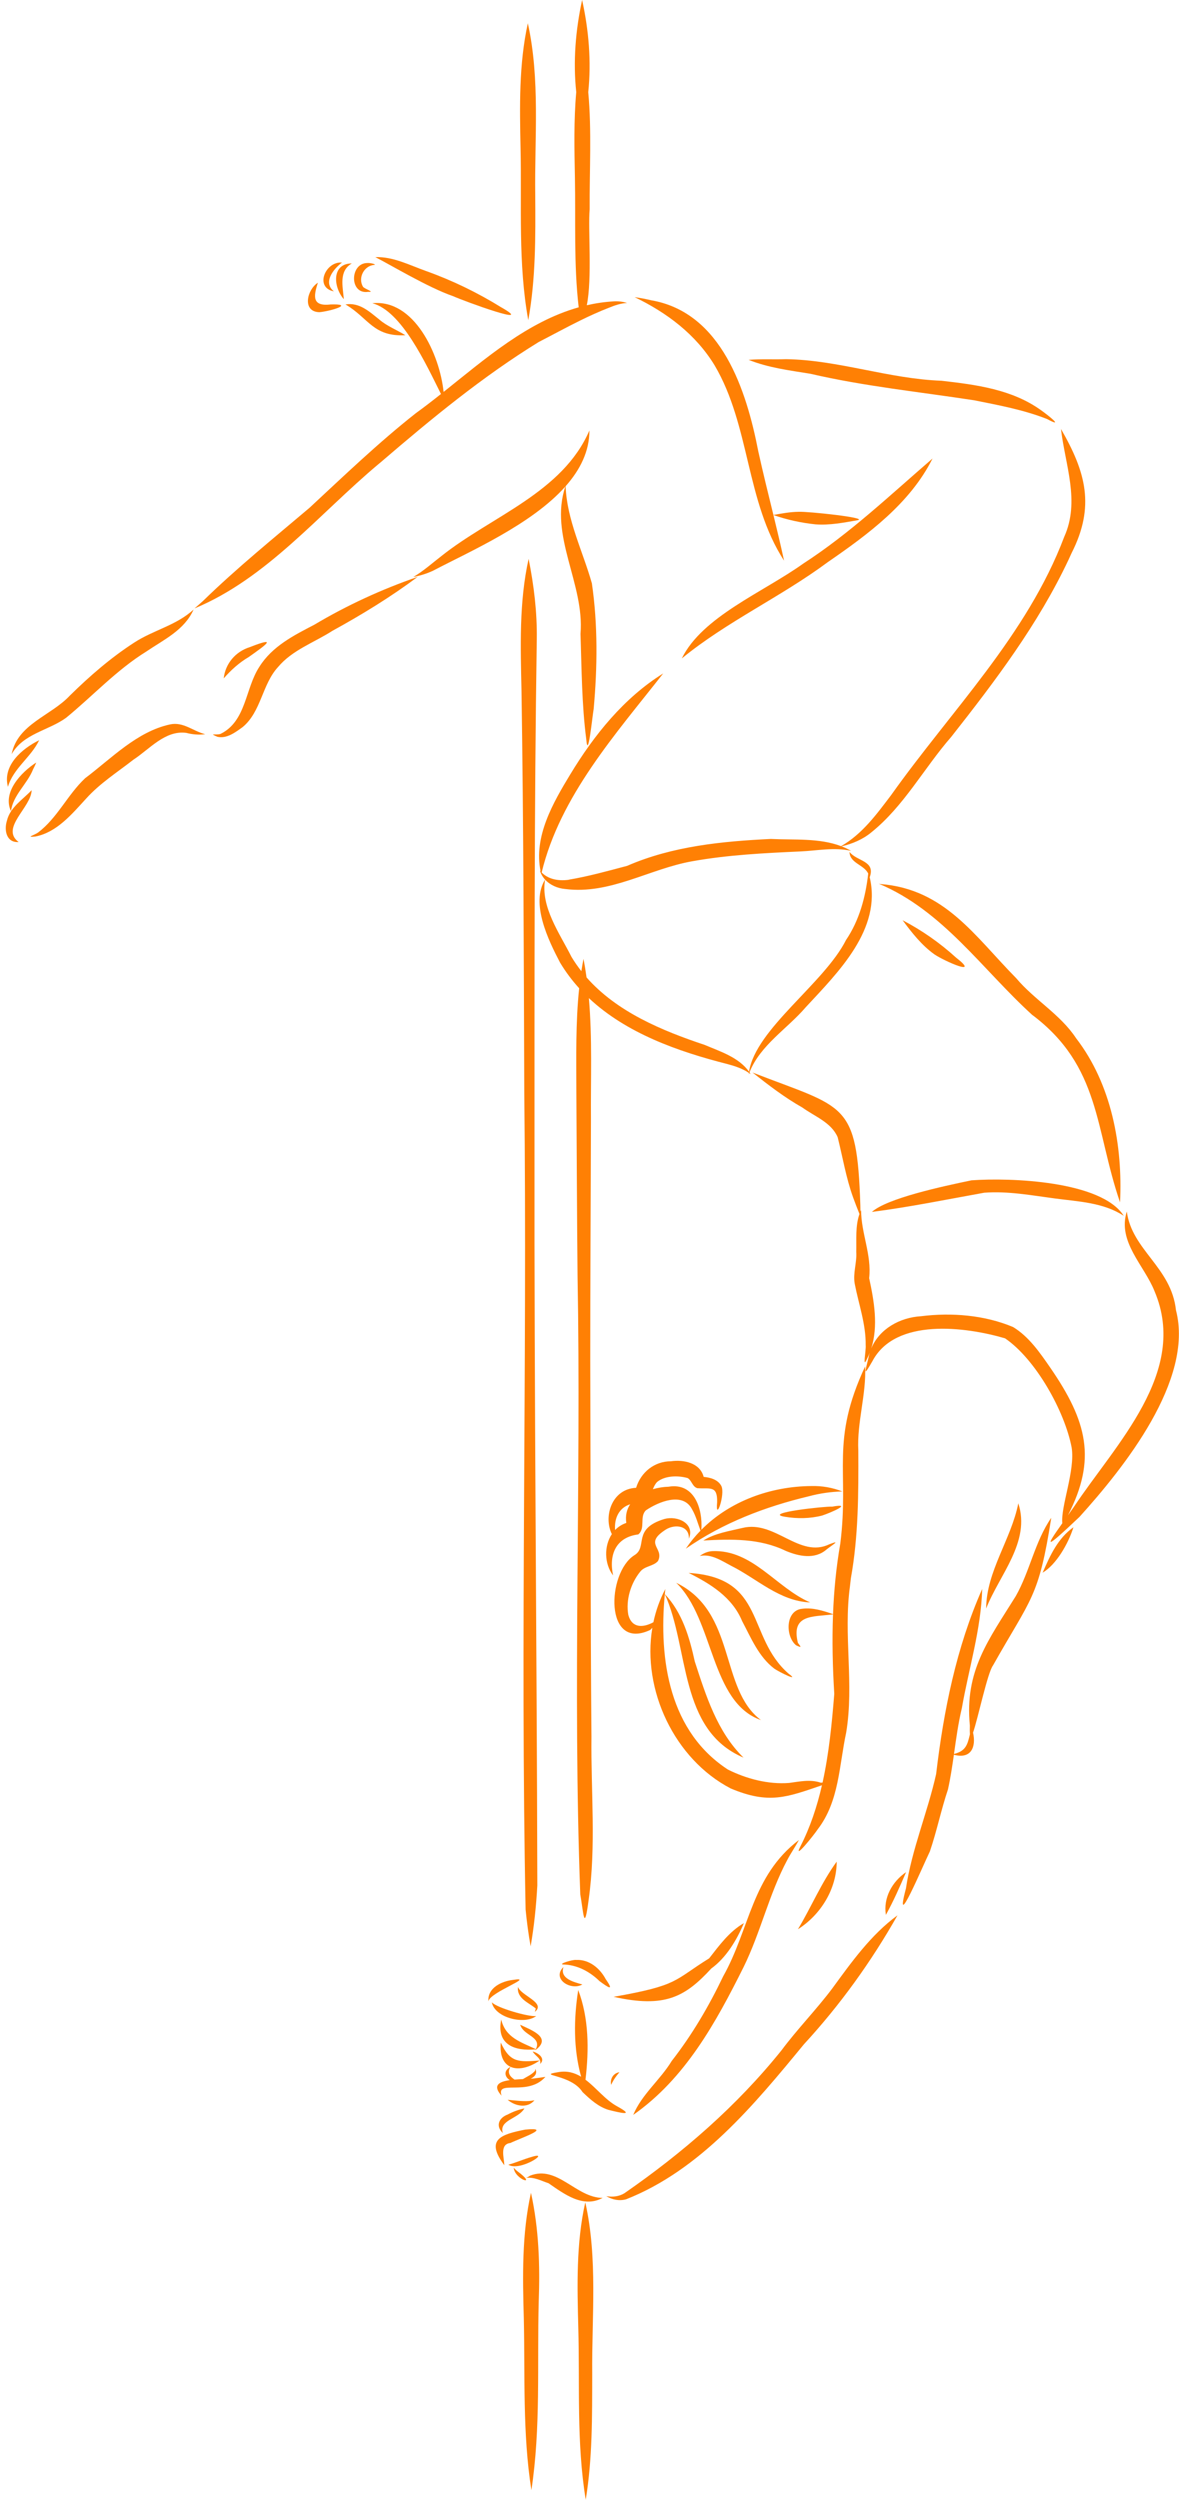 <?xml version="1.0" encoding="UTF-8" standalone="no"?><svg xmlns="http://www.w3.org/2000/svg" xmlns:xlink="http://www.w3.org/1999/xlink" fill="#000000" height="477.4" preserveAspectRatio="xMidYMid meet" version="1" viewBox="-1.1 0.0 225.2 477.4" width="225.2" zoomAndPan="magnify"><defs><clipPath id="a"><path d="M 142 204 L 224.078 204 L 224.078 295 L 142 295 Z M 142 204"/></clipPath><clipPath id="b"><path d="M 109 420 L 113 420 L 113 477.371 L 109 477.371 Z M 109 420"/></clipPath></defs><g><g id="change1_2"><path d="M 11.52 137.082 C 16.633 132.895 21.145 127.965 26.812 124.445 C 30.184 122.152 34.148 120.336 35.879 116.395 C 32.633 119.414 28.188 120.328 24.535 122.715 C 20.066 125.602 16.02 129.117 12.234 132.844 C 8.625 136.707 2.25 138.262 1.121 144.027 C 3.363 140.09 8.121 139.535 11.52 137.082" fill="#ff8004"/></g><g id="change1_3"><path d="M 26.84 124.43 C 26.832 124.438 26.824 124.441 26.812 124.445 C 26.801 124.457 26.785 124.465 26.773 124.473 C 26.797 124.461 26.816 124.445 26.84 124.43" fill="#ff8004"/></g><g id="change1_4"><path d="M 6.379 141.359 C 3.094 142.973 -0.672 146.199 0.418 150.262 C 1.422 146.738 4.844 144.609 6.379 141.359" fill="#ff8004"/></g><g id="change1_5"><path d="M 1 154.918 C 1.359 151.871 4.102 149.738 5.215 146.93 C 5.199 146.961 5.184 146.992 5.168 147.023 C 5.406 146.566 5.637 146.09 5.82 145.617 C 2.953 147.469 -0.688 151.285 1 154.918" fill="#ff8004"/></g><g id="change1_6"><path d="M 4.941 150.902 C 3.238 152.707 0.824 154.176 0.219 156.738 C -0.352 158.551 0.121 160.965 2.461 160.805 C -1.125 158.141 4.895 154.168 4.941 150.902" fill="#ff8004"/></g><g id="change1_7"><path d="M 31.391 138.34 C 25.07 139.695 20.188 144.836 15.156 148.621 C 11.805 151.766 9.871 156.184 6.176 158.984 C 5.375 159.547 3.703 159.934 5.648 159.754 C 9.77 158.957 12.66 155.434 15.371 152.488 C 17.988 149.582 21.32 147.469 24.387 145.074 C 27.48 143.059 30.445 139.418 34.48 139.957 C 35.656 140.27 36.898 140.371 38.102 140.211 C 35.797 139.645 33.914 137.797 31.391 138.34" fill="#ff8004"/></g><g id="change1_8"><path d="M 48.453 127.32 C 45.715 131.461 45.965 137.762 40.984 140.172 C 39.98 140.426 38.73 139.961 40.418 140.703 C 42.215 141.125 43.879 139.836 45.258 138.844 C 48.805 135.895 48.953 130.715 51.996 127.398 C 54.73 124.125 58.898 122.715 62.406 120.461 C 68.047 117.363 73.531 114.008 78.684 110.16 C 71.816 112.539 65.172 115.586 58.922 119.312 C 54.984 121.352 50.891 123.434 48.453 127.32" fill="#ff8004"/></g><g id="change1_9"><path d="M 46.441 125.453 C 46.434 125.457 46.426 125.465 46.418 125.469 C 46.41 125.473 46.406 125.477 46.398 125.48 C 46.414 125.473 46.426 125.461 46.441 125.453" fill="#ff8004"/></g><g id="change1_10"><path d="M 46.594 123.59 C 43.895 124.438 41.934 126.73 41.633 129.551 C 43.031 127.953 44.578 126.547 46.418 125.469 C 49.496 123.285 52.242 121.379 46.594 123.59" fill="#ff8004"/></g><g id="change1_11"><path d="M 71.988 87.973 C 71.922 88.027 71.859 88.082 71.793 88.133 C 71.793 88.137 71.793 88.137 71.793 88.137 C 71.859 88.082 71.922 88.027 71.988 87.973" fill="#ff8004"/></g><g id="change1_12"><path d="M 70.871 88.898 C 71.16 88.66 71.453 88.422 71.742 88.18 C 71.758 88.164 71.777 88.148 71.793 88.133 C 81.32 79.953 91.102 71.891 101.805 65.312 C 104.473 63.938 107.094 62.504 109.766 61.188 C 109.77 61.191 109.77 61.195 109.77 61.199 C 109.773 61.191 109.781 61.188 109.785 61.18 C 111.555 60.309 113.348 59.492 115.195 58.777 C 116.312 58.32 117.473 57.91 118.68 57.863 C 117.863 57.598 117.008 57.504 116.156 57.551 C 114.375 57.652 112.656 57.91 110.984 58.293 C 112.035 53.172 111.199 43.738 111.531 39.98 C 111.484 32.535 111.945 25.016 111.262 17.602 C 111.871 11.734 111.363 5.762 110.09 0 C 108.836 5.77 108.344 11.734 108.969 17.594 C 108.484 23.016 108.613 28.488 108.715 33.934 C 108.875 42.184 108.48 50.48 109.434 58.688 C 99.68 61.434 91.652 68.457 83.633 74.844 C 82.879 67.621 78 57.078 70.016 57.906 C 75.645 59.406 80.258 69.508 83.129 75.242 C 81.523 76.516 79.914 77.762 78.289 78.938 C 71.176 84.547 64.641 90.828 58.008 96.984 C 51.145 102.797 44.141 108.465 37.695 114.746 C 37.16 115.242 36.59 115.715 36.047 116.195 C 49.926 110.422 59.828 98.152 71.152 88.668 C 71.059 88.746 70.965 88.824 70.871 88.898" fill="#ff8004"/></g><g id="change1_13"><path d="M 71.711 88.207 C 71.738 88.184 71.766 88.16 71.793 88.137 C 71.777 88.152 71.758 88.164 71.742 88.18 C 71.73 88.188 71.719 88.195 71.711 88.207" fill="#ff8004"/></g><g id="change1_14"><path d="M 106.887 92.914 C 103.73 102.297 110.59 111.484 109.781 121.043 C 110.008 127.773 110.016 134.484 110.883 141.188 C 111.219 145.301 112.023 136.949 112.297 135.391 C 113.016 127.438 113.105 119.316 111.957 111.402 C 110.227 105.281 107.168 99.277 106.941 92.848 C 109.711 89.719 111.492 86.188 111.484 82.199 C 106.359 94.098 92.766 98.574 83.211 106.191 C 81.441 107.555 79.777 109.059 77.84 110.191 C 79.141 109.945 80.434 109.547 81.641 108.977 C 88.707 105.27 100.438 100.16 106.887 92.914" fill="#ff8004"/></g><g id="change1_15"><path d="M 160.43 179.613 C 160.449 179.582 160.473 179.547 160.496 179.516 C 160.508 179.488 160.52 179.465 160.531 179.441 C 160.496 179.5 160.461 179.559 160.43 179.613" fill="#ff8004"/></g><g id="change1_16"><path d="M 202.98 106.945 C 202.957 106.992 202.934 107.043 202.91 107.094 C 202.914 107.086 202.918 107.074 202.922 107.066 C 202.902 107.113 202.879 107.16 202.859 107.207 C 202.887 107.152 202.91 107.098 202.934 107.039 C 202.926 107.062 202.914 107.086 202.906 107.105 C 202.926 107.059 202.945 107.016 202.969 106.969 C 202.961 106.988 202.949 107.008 202.941 107.023 C 202.957 106.992 202.973 106.957 202.988 106.926 C 202.98 106.941 202.973 106.961 202.965 106.977 C 202.969 106.969 202.973 106.953 202.98 106.945" fill="#ff8004"/></g><g id="change1_17"><path d="M 203.652 105.477 C 203.648 105.48 203.648 105.484 203.645 105.488 C 203.641 105.5 203.637 105.508 203.633 105.52 C 203.641 105.504 203.645 105.488 203.652 105.477 Z M 202.176 102.52 C 195.062 121.328 180.574 135.699 169.121 151.832 C 166.352 155.484 163.602 159.285 159.551 161.59 C 155.355 159.996 150.578 160.438 146.145 160.211 C 136.824 160.664 127.336 161.586 118.699 165.348 C 114.992 166.332 111.262 167.371 107.477 168.004 C 107.562 167.996 107.645 167.988 107.73 167.984 C 105.812 168.281 103.754 168.031 102.363 166.621 C 105.883 152.039 116.527 140.148 125.582 128.602 C 118.062 133.281 112.363 140.383 107.816 147.902 C 107.844 147.859 107.867 147.816 107.891 147.773 C 104.547 153.285 100.781 159.766 102.164 166.402 C 102.113 166.344 102.062 166.285 102.016 166.223 C 102.082 166.453 102.172 166.668 102.27 166.879 C 102.277 166.898 102.281 166.922 102.285 166.945 C 102.285 166.938 102.289 166.93 102.289 166.922 C 102.484 167.309 102.727 167.66 103.012 167.973 C 100.211 172.516 103.629 179.539 105.875 183.824 C 106.949 185.613 108.176 187.242 109.527 188.73 C 108.836 195.273 108.984 201.891 108.992 208.477 C 109.066 220.227 109.102 231.98 109.219 243.734 C 109.926 283.059 108.27 322.5 109.738 361.766 C 110.379 365.422 110.484 369.273 111.34 362.801 C 112.789 352.5 111.758 342.055 111.875 331.691 C 111.664 307.812 111.734 283.93 111.645 260.047 C 111.637 244.648 111.746 229.25 111.777 213.852 C 111.715 206.121 112.055 198.32 111.379 190.609 C 118.516 197.309 128.375 200.801 137.824 203.199 C 139.266 203.582 140.703 204.055 141.941 204.891 C 141.926 204.992 141.914 205.098 141.902 205.199 C 141.938 205.109 141.973 205.023 142.004 204.934 C 142.102 205 142.199 205.07 142.293 205.141 C 142.219 205.02 142.141 204.902 142.062 204.785 C 144.102 199.598 149.27 196.477 152.809 192.348 C 159.047 185.621 167.367 177.445 165.023 167.527 C 166.184 164.336 162.551 164.512 161.168 162.691 C 161.195 164.848 163.918 165.109 164.738 166.824 C 164.227 171.312 163.055 175.734 160.496 179.516 C 156.309 187.816 143.246 196.48 141.973 204.66 C 140.012 201.918 136.516 200.824 133.516 199.551 C 125.297 196.809 116.723 193.234 110.938 186.66 C 110.773 185.477 110.582 184.293 110.352 183.113 C 110.203 183.898 110.066 184.68 109.945 185.465 C 109.27 184.602 108.637 183.695 108.059 182.734 C 105.809 178.25 102.121 173.176 103.016 167.984 C 103.016 167.984 103.016 167.988 103.012 167.988 C 103.016 167.984 103.016 167.98 103.02 167.98 C 103.984 169.035 105.41 169.652 106.871 169.773 C 115.457 170.871 123 165.887 131.207 164.461 C 137.973 163.254 144.879 162.914 151.734 162.602 C 154.988 162.461 158.25 161.754 161.473 162.492 C 160.879 162.152 160.273 161.867 159.652 161.625 C 161.711 161.145 163.699 160.309 165.336 158.953 C 171.582 153.93 175.383 146.691 180.598 140.719 C 188.969 130.09 197.188 119.219 202.988 106.922 C 202.984 106.93 202.984 106.938 202.98 106.945 C 203 106.898 203.02 106.855 203.039 106.809 C 203.023 106.848 203.008 106.887 202.988 106.926 C 203.059 106.77 203.133 106.609 203.203 106.453 C 203.188 106.488 203.172 106.52 203.156 106.555 C 203.281 106.281 203.406 106.008 203.531 105.734 C 203.531 105.734 203.531 105.734 203.531 105.738 C 203.535 105.73 203.539 105.723 203.539 105.719 C 203.539 105.723 203.535 105.727 203.535 105.73 C 203.555 105.688 203.574 105.648 203.594 105.605 C 203.59 105.613 203.586 105.621 203.578 105.633 C 203.582 105.633 203.582 105.629 203.582 105.629 C 203.574 105.641 203.57 105.656 203.562 105.668 C 203.57 105.656 203.574 105.641 203.582 105.629 C 203.57 105.652 203.559 105.68 203.547 105.703 C 203.559 105.68 203.57 105.652 203.582 105.625 C 208.105 96.711 206.309 90.16 201.555 81.918 C 202.355 88.805 205.238 95.73 202.176 102.52" fill="#ff8004"/></g><g id="change1_18"><path d="M 203.461 105.891 C 203.496 105.816 203.527 105.742 203.562 105.668 C 203.555 105.688 203.547 105.703 203.539 105.723 C 203.512 105.777 203.488 105.836 203.461 105.891" fill="#ff8004"/></g><g id="change1_19"><path d="M 203.223 106.41 C 203.219 106.426 203.211 106.438 203.203 106.453 C 203.211 106.438 203.219 106.422 203.227 106.402 C 203.227 106.406 203.227 106.406 203.223 106.41" fill="#ff8004"/></g><g id="change1_20"><path d="M 203.199 106.469 C 203.242 106.371 203.285 106.277 203.328 106.184 C 203.305 106.234 203.277 106.289 203.254 106.344 C 203.234 106.383 203.219 106.426 203.199 106.469" fill="#ff8004"/></g><g id="change1_21"><path d="M 177.027 87.559 C 168.973 94.5 161.262 101.852 152.301 107.648 C 144.672 113.102 133.043 117.754 129.133 125.738 C 129.133 125.742 129.129 125.742 129.129 125.742 C 137.73 118.691 148.059 113.996 156.992 107.367 C 164.719 102.039 172.734 96.137 177.027 87.559" fill="#ff8004"/></g><g id="change1_22"><path d="M 135.398 69.773 C 142.203 81.305 141.328 95.742 148.664 107.074 C 148.035 104.156 147.34 101.254 146.633 98.352 C 149.215 99.266 151.941 99.852 154.672 100.137 C 157.395 100.344 160.09 99.801 162.758 99.336 C 164.68 98.863 153.258 97.656 151.449 97.738 C 149.824 97.758 148.223 98.055 146.629 98.344 C 145.645 94.309 144.637 90.273 143.746 86.215 C 141.48 74.527 136.746 59.715 123.34 57.355 C 123.352 57.359 123.363 57.363 123.379 57.363 C 123.398 57.371 123.426 57.375 123.449 57.383 C 122.352 57.121 121.238 56.895 120.129 56.75 C 126.293 59.73 131.789 63.848 135.398 69.773" fill="#ff8004"/></g><g id="change1_23"><path d="M 185.012 76.449 C 189.699 77.391 194.449 78.266 198.906 80.027 C 202.324 81.859 199.117 79.305 197.758 78.348 C 192.195 74.344 185.367 73.473 178.738 72.711 C 168.699 72.355 159.055 68.746 149.059 68.59 C 146.672 68.672 144.273 68.523 141.887 68.719 C 145.668 70.234 149.68 70.73 153.672 71.375 C 164.012 73.777 174.547 74.84 185.012 76.449" fill="#ff8004"/></g><g id="change1_24"><path d="M 94.551 58.637 C 94.594 58.66 94.633 58.688 94.672 58.711 C 90.133 55.895 85.324 53.562 80.289 51.762 C 77.168 50.656 73.969 48.973 70.59 49.105 C 73.184 50.41 80.762 54.965 85.445 56.559 C 87.711 57.582 101.594 62.625 94.551 58.637" fill="#ff8004"/></g><g id="change1_25"><path d="M 69.223 55.734 C 70.629 55.809 68.621 55.23 68.242 54.773 C 67.215 53.059 68.438 50.699 70.461 50.578 C 70.719 50.406 69.402 50.172 69.059 50.23 C 65.703 50.238 65.598 56.285 69.223 55.734" fill="#ff8004"/></g><g id="change1_26"><path d="M 64.574 57.133 C 64.391 54.723 63.57 51.773 66.102 50.305 C 62.145 50.336 62.598 54.926 64.574 57.133" fill="#ff8004"/></g><g id="change1_27"><path d="M 62.684 55.645 C 60.523 53.945 62.582 51.371 64.223 50.141 C 61.059 49.855 58.91 54.93 62.684 55.645" fill="#ff8004"/></g><g id="change1_28"><path d="M 59.906 59.621 C 62.051 59.43 66.906 57.961 61.844 58.145 C 61.895 58.148 61.941 58.148 61.988 58.152 C 58.527 58.523 58.758 56.621 59.625 53.992 C 57.543 55.266 56.547 59.543 59.906 59.621" fill="#ff8004"/></g><g id="change1_29"><path d="M 64.887 58.137 C 69.34 60.758 70.148 64.336 76.336 64.02 C 74.688 62.992 72.852 62.309 71.359 61.031 C 69.441 59.5 67.551 57.707 64.887 58.137" fill="#ff8004"/></g><g id="change1_30"><path d="M 196.242 193.984 C 196.164 193.914 196.09 193.848 196.016 193.777 C 195.996 193.762 195.977 193.75 195.957 193.734 C 196.051 193.816 196.145 193.902 196.242 193.984" fill="#ff8004"/></g><g id="change1_31"><path d="M 193.008 186.809 C 185.09 178.789 179.391 169.793 167.078 168.824 C 166.969 168.805 166.855 168.773 166.754 168.762 C 179.004 173.898 186.492 185.105 196.016 193.777 C 209.141 203.609 208.043 215.664 212.84 229.617 C 213.367 218.746 211.215 207.055 204.441 198.266 C 201.426 193.699 196.504 190.965 193.008 186.809" fill="#ff8004"/></g><g id="change1_32"><path d="M 181.492 182.855 C 178.418 180.055 174.98 177.66 171.301 175.734 C 173.062 178.109 174.945 180.512 177.367 182.246 C 179.332 183.582 186.324 186.629 181.492 182.855" fill="#ff8004"/></g><g clip-path="url(#a)" id="change1_1"><path d="M 223.52 250.199 C 222.637 241.988 215.094 238.746 214.133 231.363 C 212.289 237.148 217.477 241.641 219.434 246.602 C 225.992 262.059 211.945 275.816 204.004 287.797 C 203.613 288.352 203.238 288.883 202.887 289.379 C 208.402 278.688 206.559 271.43 199.531 261.211 C 197.547 258.34 195.445 255.266 192.414 253.426 C 186.973 251.133 180.656 250.625 174.824 251.359 C 170.754 251.605 166.859 253.789 165.316 257.52 C 166.691 253.211 165.863 248.438 164.918 244.09 C 165.426 239.641 163.367 235.461 163.383 231.094 C 163.34 231.188 163.297 231.277 163.258 231.371 C 163.254 230.961 163.25 230.551 163.234 230.141 C 162.578 210.242 160.375 211.715 142.641 204.82 C 145.684 207.219 148.773 209.598 152.156 211.504 C 154.508 213.211 157.684 214.34 158.902 217.172 C 159.863 220.992 160.496 224.91 161.836 228.633 C 162.223 229.711 162.645 230.781 163.07 231.84 C 162.258 234.109 162.512 236.707 162.453 239.086 C 162.598 241.133 161.785 243.133 162.164 245.176 C 162.914 249.059 164.309 252.883 164.254 256.883 C 164.363 257.906 163.555 261.684 164.535 259.438 C 164.715 259.082 164.875 258.719 165.02 258.352 C 164.922 258.672 164.84 258.996 164.777 259.336 C 164.078 262.215 163.801 262.953 165.551 259.926 C 169.93 251.637 183.289 253.355 190.875 255.582 C 196.734 259.574 202.281 269.516 203.598 276.449 C 204.297 280.84 201.484 287.684 201.812 290.891 C 198.562 295.488 198.23 296.172 205.086 289.688 C 213.594 280.27 226.984 263.551 223.52 250.199" fill="#ff8004"/></g><g id="change1_33"><path d="M 165.438 231.445 C 165.441 231.445 165.445 231.445 165.449 231.441 C 165.445 231.445 165.441 231.445 165.441 231.445 L 165.438 231.445" fill="#ff8004"/></g><g id="change1_34"><path d="M 165.465 231.438 C 165.457 231.438 165.453 231.441 165.449 231.441 C 172.629 230.516 179.766 229.055 186.898 227.773 C 191.441 227.43 195.941 228.281 200.43 228.875 C 204.895 229.469 209.684 229.641 213.555 232.191 C 209.281 225.496 191.895 224.867 184.461 225.406 C 178.742 226.594 168.312 228.855 165.438 231.445 C 165.445 231.441 165.453 231.441 165.465 231.438" fill="#ff8004"/></g><g id="change1_35"><path d="M 193.406 287.086 C 192.07 293.918 187.293 300.09 187.266 307.176 C 189.758 300.773 195.816 294.461 193.406 287.086" fill="#ff8004"/></g><g id="change1_36"><path d="M 199.703 289.852 C 196.57 294.379 195.633 300.027 192.922 304.812 C 187.742 313.141 183.121 319.059 184.152 329.52 C 184.125 330.305 184.133 330.859 184.164 331.207 C 183.703 333.078 183.445 334.391 181.121 334.949 C 181.539 332.016 181.934 329.078 182.625 326.195 C 183.949 318.621 186.297 311.172 186.508 303.441 C 181.562 314.629 179.145 326.676 177.711 338.785 C 176.074 346.125 173.055 353.172 171.945 360.633 C 169.516 369.77 175.238 356.18 176.516 353.566 C 177.844 349.676 178.66 345.625 179.973 341.719 C 180.457 339.535 180.785 337.324 181.102 335.105 C 184.41 335.984 185.375 333.609 184.762 330.879 C 185.711 328.156 187.508 319.484 188.57 318.055 C 195.863 305.098 197.305 305.191 199.703 289.852" fill="#ff8004"/></g><g id="change1_37"><path d="M 198.109 300.207 C 198.113 300.203 198.113 300.195 198.117 300.191 C 198.09 300.242 198.062 300.297 198.031 300.348 C 200.629 298.82 202.934 294.859 203.941 291.656 C 200.992 293.746 199.5 297 198.109 300.207" fill="#ff8004"/></g><g id="change1_38"><path d="M 168.113 365.684 C 169.574 363.047 170.785 360.273 171.977 357.516 C 169.32 359.332 167.582 362.426 168.113 365.684" fill="#ff8004"/></g><g id="change1_39"><path d="M 158.016 308.254 C 156.141 307.602 154.117 306.953 152.109 307.227 C 148.879 307.547 148.91 312.52 150.953 314.195 C 152.031 314.707 151.984 314.613 151.305 313.73 C 149.969 308.273 154.102 308.789 158.016 308.301 C 157.82 313.348 157.945 318.41 158.254 323.473 C 157.801 329.098 157.246 334.852 156.016 340.418 C 155.887 340.434 155.762 340.441 155.66 340.434 C 153.629 339.762 151.672 340.219 149.617 340.488 C 145.648 340.797 141.492 339.707 137.953 337.941 C 138.051 338.004 138.145 338.066 138.242 338.129 C 126.723 330.848 124.707 316.977 125.887 304.434 C 130.594 314.797 128.516 330.398 140.922 335.652 C 135.883 330.727 133.742 323.816 131.609 317.289 C 130.59 312.641 129.227 307.965 125.887 304.422 C 125.918 304.098 125.949 303.777 125.984 303.453 C 124.918 305.477 124.168 307.609 123.703 309.801 C 121.844 310.805 119.645 311.039 118.918 308.414 C 118.395 305.574 119.383 302.352 121.195 300.133 C 122.074 299.035 123.684 299.129 124.582 298.113 C 125.875 295.551 121.688 294.871 126.148 292.055 C 127.91 291.008 130.586 291.363 130.484 293.852 C 131.695 290.906 128.266 289.406 125.832 290.074 C 119.527 291.973 122.742 295.422 120.051 297.012 C 114.793 300.352 114.285 315.406 123.102 311.27 C 123.238 311.137 123.371 311 123.504 310.859 C 121.504 322.73 127.742 335.961 138.469 341.539 C 145.77 344.621 149.219 343.211 155.898 340.93 C 154.969 344.984 153.668 348.93 151.77 352.637 C 150.297 355.516 154.445 350.34 155.098 349.336 C 159.207 343.98 159.168 337.199 160.527 330.883 C 162.078 321.617 159.973 312.242 161.25 302.941 C 161.309 302.426 161.371 301.91 161.426 301.395 C 162.879 293.309 162.883 285.199 162.848 277.031 C 162.57 271.602 164.383 266.352 164.152 260.93 C 157.438 275.367 161.156 280.754 159.406 294.785 C 158.621 299.262 158.191 303.754 158.016 308.254" fill="#ff8004"/></g><g id="change1_40"><path d="M 161.254 302.91 C 161.254 302.922 161.25 302.93 161.25 302.941 C 161.234 303.051 161.223 303.164 161.211 303.277 C 161.223 303.152 161.238 303.031 161.254 302.91" fill="#ff8004"/></g><g id="change1_41"><path d="M 151.496 351.383 C 142.473 358.262 142.137 368.332 137.027 377.43 C 134.297 383.133 131.094 388.598 127.199 393.59 C 125.012 397.203 121.488 399.945 119.852 403.883 C 129.773 396.938 135.605 386.316 140.914 375.691 C 144.191 369.047 145.781 361.727 149.293 355.164 C 149.27 355.215 149.242 355.262 149.219 355.312 C 149.906 353.965 150.801 352.719 151.496 351.383" fill="#ff8004"/></g><g id="change1_42"><path d="M 158.715 355.52 C 155.77 359.559 153.867 364.188 151.309 368.43 C 155.664 365.676 158.723 360.727 158.715 355.52" fill="#ff8004"/></g><g id="change1_43"><path d="M 157.836 379.781 C 154.777 383.84 151.211 387.473 148.176 391.547 C 139.633 402.188 129.305 411.133 118.137 418.863 C 117.078 419.488 115.898 419.594 114.699 419.395 C 115.859 420.082 117.148 420.359 118.477 420.004 C 132.676 414.414 142.977 401.918 152.449 390.406 C 159.355 382.91 165.316 374.629 170.332 365.766 C 165.238 369.496 161.52 374.738 157.836 379.781" fill="#ff8004"/></g><g id="change1_44"><path d="M 114.598 377.961 C 113.48 375.863 111.434 374.168 108.957 374.289 C 108.301 374.191 105.527 375.055 106.422 375.156 C 109.09 375.195 111.535 376.496 113.414 378.336 C 115.051 379.539 116.309 380.402 114.598 377.961" fill="#ff8004"/></g><g id="change1_45"><path d="M 110.137 378.977 C 108.535 378.508 105.777 377.883 106.531 375.633 C 104.219 377.922 107.938 380.223 110.137 378.977" fill="#ff8004"/></g><g id="change1_46"><path d="M 115.637 398.145 C 116.031 397.254 116.59 396.457 117.223 395.727 C 116.039 395.898 115.383 397.012 115.637 398.145" fill="#ff8004"/></g><g id="change1_47"><path d="M 110.168 399.52 C 111.625 400.914 113.184 402.332 115.152 402.93 C 117.203 403.434 120.406 404.242 116.797 402.254 C 114.551 401.051 112.805 398.715 110.734 397.164 C 111.414 391.445 111.398 385.438 109.344 380.031 C 108.484 385.551 108.41 391.211 109.902 396.594 C 108.645 395.832 107.242 395.414 105.535 395.715 C 101.176 396.422 107.98 396.055 110.168 399.52" fill="#ff8004"/></g><g id="change1_48"><path d="M 103.082 396.617 C 102.531 396.695 101.98 396.793 101.426 396.852 C 101.129 396.91 100.727 396.949 100.266 396.977 C 101.051 396.586 101.598 395.949 101.141 395.086 C 101.141 395.227 101.141 395.371 101.07 395.496 C 100.465 396.195 99.574 396.559 98.785 397.047 C 98.258 397.07 97.715 397.098 97.184 397.141 C 96.32 396.57 95.707 395.816 96.414 394.707 C 94.992 395.445 95.328 396.676 96.281 397.242 C 94.258 397.523 92.883 398.223 94.711 400.219 C 93.602 397.02 99.695 400.457 103.082 396.617" fill="#ff8004"/></g><g id="change1_49"><path d="M 100.988 401.086 C 99.598 401.383 98.164 401.215 96.766 401.086 C 96.785 401.086 96.805 401.09 96.824 401.094 C 96.508 401.055 96.176 401.016 95.867 400.996 C 97.293 402.234 99.66 402.688 100.988 401.086" fill="#ff8004"/></g><g id="change1_50"><path d="M 99.074 402.637 C 97.965 402.875 96.883 403.266 95.875 403.809 C 94.184 404.438 93.512 406.004 94.945 407.344 C 94.176 404.828 97.898 404.676 99.074 402.637" fill="#ff8004"/></g><g id="change1_51"><path d="M 96.395 409.246 C 98.305 408.312 104.668 406.168 99.211 406.691 C 94.504 407.621 91.574 408.598 95.234 413.496 C 95.176 411.992 94.309 409.477 96.395 409.246" fill="#ff8004"/></g><g id="change1_52"><path d="M 100.422 411.914 C 98.926 412.332 97.496 412.988 96 413.391 C 98.191 414.816 104.34 410.672 100.422 411.914" fill="#ff8004"/></g><g id="change1_53"><path d="M 97.68 414.602 C 97.434 414.41 97.23 414.184 97.02 413.961 C 97.203 416.289 101.809 417.668 97.68 414.602" fill="#ff8004"/></g><g id="change1_54"><path d="M 100.156 415.484 C 99.906 415.629 99.656 415.824 99.387 415.914 C 100.938 415.715 102.246 416.461 103.68 416.934 C 106.648 418.973 110.273 421.762 114.012 419.73 C 108.945 419.719 105.371 413.422 100.156 415.484" fill="#ff8004"/></g><g id="change1_55"><path d="M 96.875 378.102 C 94.695 378.352 91.973 379.633 92.195 382.199 C 92.406 380.457 101.367 377.375 96.875 378.102" fill="#ff8004"/></g><g id="change1_56"><path d="M 101.316 385.004 C 99.891 385.203 93.762 383.434 92.84 382.375 C 93.402 385.348 99.078 386.727 101.316 385.004" fill="#ff8004"/></g><g id="change1_57"><path d="M 97.848 379.438 C 97.539 381.645 99.941 382.477 101.234 383.555 C 101.207 383.777 101.109 384 101.059 384.211 C 103.273 382.473 98.34 381.078 97.848 379.438" fill="#ff8004"/></g><g id="change1_58"><path d="M 94.637 385.66 C 93.672 390.477 97.168 391.734 101.227 391.367 C 101.195 391.422 101.168 391.477 101.137 391.535 C 104.492 389.082 100.301 387.664 98.266 386.664 C 98.84 388.758 102.441 388.934 101.25 391.324 C 98.434 389.98 95.457 389.168 94.637 385.66" fill="#ff8004"/></g><g id="change1_59"><path d="M 94.555 390.07 C 94.07 395.457 98.148 396.137 101.973 393.5 C 98.023 393.773 96.352 393.988 94.555 390.07" fill="#ff8004"/></g><g id="change1_60"><path d="M 100.652 391.773 C 101.102 392.633 102.363 393.066 102.066 394.16 C 103.199 393.094 101.68 392.027 100.652 391.773" fill="#ff8004"/></g><g id="change1_61"><path d="M 153.488 285.723 C 153.461 285.727 153.434 285.734 153.41 285.742 C 153.352 285.758 153.297 285.77 153.238 285.785 C 153.32 285.766 153.406 285.742 153.488 285.723" fill="#ff8004"/></g><g id="change1_62"><path d="M 116.387 292.191 C 116.203 289.945 117.145 287.934 119.27 287.27 C 118.629 288.234 118.32 289.418 118.531 290.832 C 117.676 291.117 116.961 291.594 116.387 292.191 Z M 153.898 283.789 C 146.117 283.84 138.324 286.648 132.867 292.141 C 133.152 288.133 131.527 283.086 126.602 283.918 C 125.633 283.945 124.598 284.105 123.605 284.395 C 123.816 283.867 124.059 283.359 124.453 282.98 C 125.965 281.773 128.461 281.758 130.25 282.266 C 131.047 282.738 131.133 283.895 132.09 284.199 C 134.488 284.383 135.961 283.586 135.879 286.879 C 135.504 290.891 137.496 285.332 136.676 283.762 C 136.035 282.559 134.574 282.152 133.309 282.043 C 132.605 279.336 129.473 278.711 127.047 279.059 C 123.895 279.059 121.316 281.156 120.402 284.125 C 115.699 284.344 114.133 289.676 115.77 292.969 C 114.254 295.25 114.312 298.625 116.008 300.863 C 115.152 296.836 116.578 293.562 120.812 293.031 C 122.258 291.879 120.996 289.664 122.273 288.426 C 124.656 286.812 129.305 284.852 131.07 288.199 C 131.82 289.473 132.188 290.93 132.707 292.305 C 131.68 293.355 130.738 294.504 129.898 295.75 C 136.988 290.82 145.047 287.738 153.41 285.742 C 155.492 285.184 157.648 284.871 159.801 284.824 C 157.922 284.086 155.914 283.734 153.898 283.789" fill="#ff8004"/></g><g id="change1_63"><path d="M 99.805 61.145 C 101.238 53.281 101.188 45.258 101.137 37.289 C 100.988 26.332 102.102 15.227 99.723 4.438 C 97.996 12.301 98.168 20.363 98.332 28.363 C 98.57 39.297 97.836 50.324 99.805 61.145" fill="#ff8004"/></g><g id="change1_64"><path d="M 99.871 106.723 C 98.031 115.016 98.332 123.488 98.512 131.914 C 98.902 157.523 98.949 183.133 99.043 208.742 C 99.621 260.707 98.266 312.742 99.297 364.676 C 99.531 367.023 99.832 369.379 100.258 371.691 C 100.926 367.852 101.316 363.961 101.535 360.07 C 101.438 313.305 100.93 266.531 100.996 219.762 C 101.004 187.207 100.938 154.652 101.43 122.102 C 101.512 116.938 100.883 111.773 99.871 106.723" fill="#ff8004"/></g><g id="change1_65"><path d="M 98.953 442.766 C 99.203 453.703 98.695 464.699 100.402 475.547 C 102.215 463.648 101.484 451.562 101.801 439.57 C 102.062 432.598 101.828 425.582 100.32 418.75 C 98.562 426.648 98.727 434.73 98.953 442.766" fill="#ff8004"/></g><g clip-path="url(#b)" id="change1_73"><path d="M 110.695 420.566 C 108.938 428.43 109.156 436.492 109.359 444.496 C 109.664 455.457 108.996 466.512 110.781 477.371 C 112.078 469.457 112 461.43 112.02 453.438 C 111.914 442.477 113.113 431.359 110.695 420.566" fill="#ff8004"/></g><g id="change1_66"><path d="M 144.258 328.488 C 136.285 322.551 139.598 307.859 128.062 302.262 C 135.328 309.293 134.551 325.09 144.258 328.488" fill="#ff8004"/></g><g id="change1_67"><path d="M 140.66 309.59 C 140.656 309.586 140.656 309.582 140.652 309.578 C 140.641 309.551 140.625 309.523 140.609 309.496 C 140.629 309.527 140.645 309.559 140.66 309.59" fill="#ff8004"/></g><g id="change1_68"><path d="M 140.652 309.578 C 142.359 312.797 143.812 316.391 146.797 318.66 C 147.77 319.34 151.859 321.328 149.496 319.594 C 141.438 312.516 145.277 301.297 130.441 300.379 C 134.66 302.5 138.762 305.027 140.652 309.578" fill="#ff8004"/></g><g id="change1_69"><path d="M 138.531 299.008 C 143.523 301.496 147.781 305.777 153.645 306.016 C 147.148 303.211 142.676 295.898 134.957 296.219 C 134.086 296.27 133.254 296.621 132.57 297.145 C 134.754 296.699 136.688 298.039 138.531 299.008" fill="#ff8004"/></g><g id="change1_70"><path d="M 140.746 291.785 C 138.215 292.387 135.465 292.801 133.238 294.195 C 138.574 293.898 144.016 293.762 148.953 296.156 C 151.457 297.215 154.535 297.863 156.781 295.902 C 157.785 295.09 159.719 293.977 157.34 294.898 C 151.586 297.672 146.938 290.27 140.746 291.785" fill="#ff8004"/></g><g id="change1_71"><path d="M 155.941 289.422 C 157.535 288.902 161.992 286.977 157.859 287.723 C 156.691 287.617 144.398 288.934 148.816 289.656 C 151.172 290.051 153.625 290.023 155.941 289.422" fill="#ff8004"/></g><g id="change1_72"><path d="M 134.758 375.93 C 137.637 373.84 139.633 370.477 140.996 367.25 C 138.172 368.895 136.309 371.492 134.352 373.988 C 127.543 378.199 128.68 379.121 116.105 381.332 C 125.855 383.508 129.742 381.387 134.758 375.93" fill="#ff8004"/></g></g></svg>